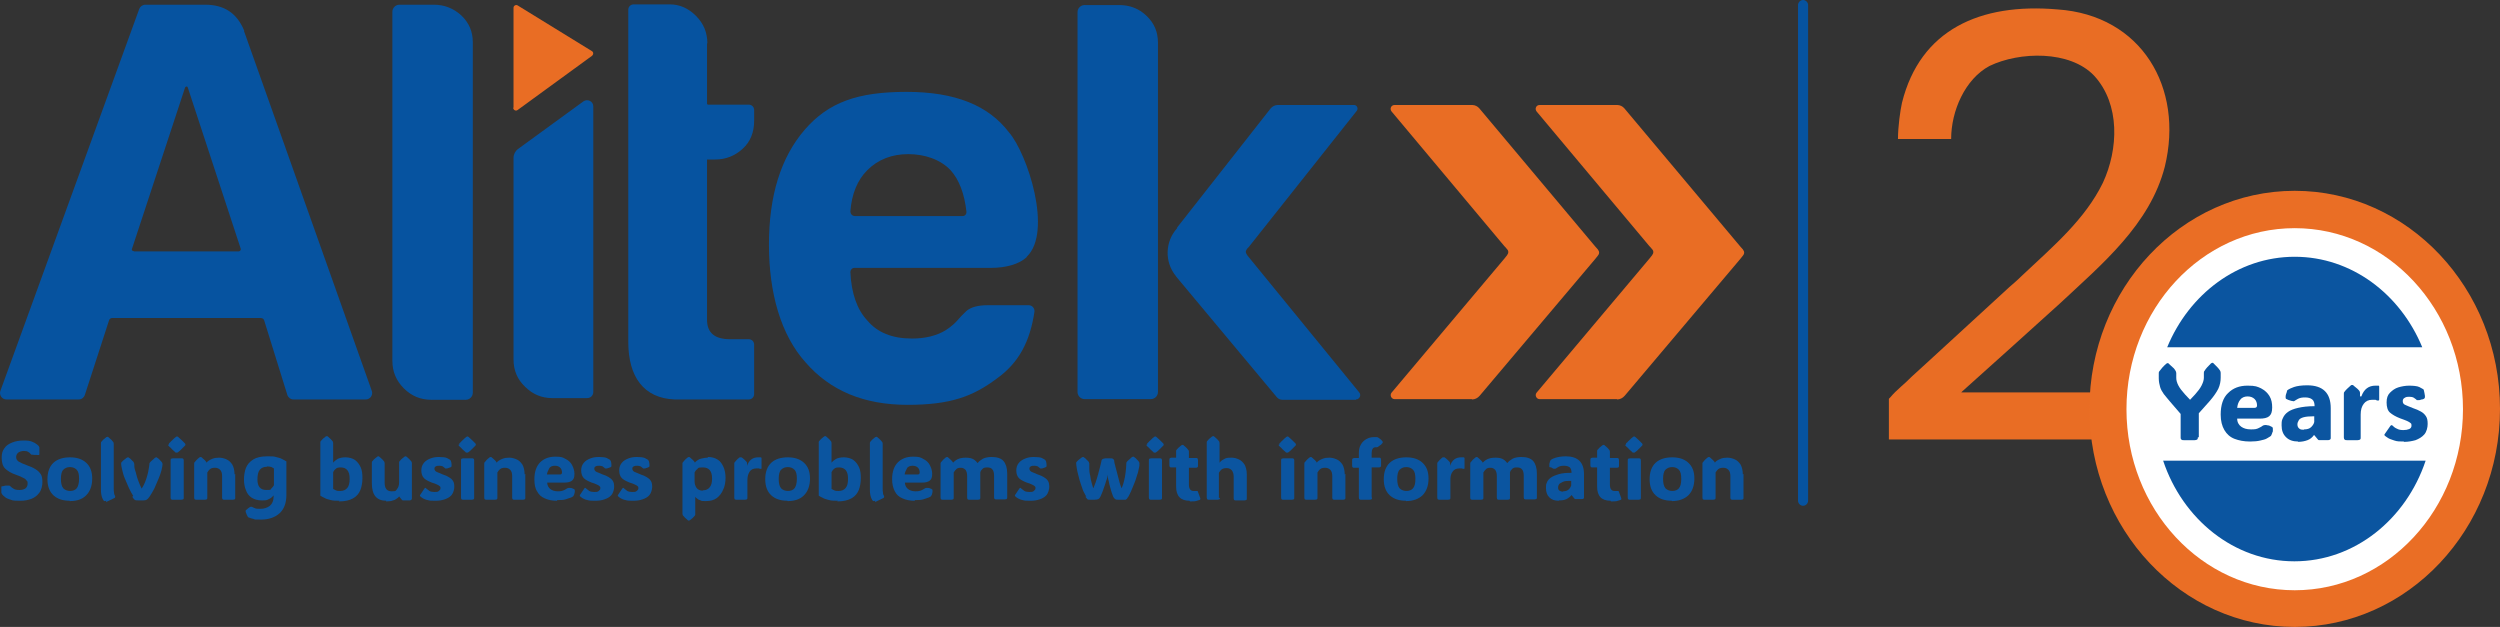 <?xml version="1.0" encoding="UTF-8"?>
<svg id="Layer_1" xmlns="http://www.w3.org/2000/svg" version="1.1" viewBox="0 0 742.9 186.3">
  <rect x="0" y="0" width="742.9" height="186.3" fill="#333333" stroke="none"/>
  <!-- Generator: Adobe Illustrator 29.2.1, SVG Export Plug-In . SVG Version: 2.1.0 Build 116)  -->
  <defs>
    <style>
      .st0 {
        fill: none;
      }

      .st1 {
        fill: #0653a0;
      }

      .st2 {
        fill: #0b55a0;
      }

      .st3 {
        fill: #ea6e25;
      }

      .st4 {
        fill: #fff;
      }

      .st5 {
        fill: #e96d24;
      }
    </style>
  </defs>
  <path class="st1" d="M535.8,150.3c-.8,0-1.5-.7-1.5-1.5V1.5c0-.8.7-1.5,1.5-1.5s1.5.7,1.5,1.5v147.3c0,.8-.7,1.5-1.5,1.5Z"/>
  <g>
    <path class="st5" d="M480.5,118.7c.9,0,1.7-.4,2.3-1.1l34.3-40.6.8-1c.4-.5.4-.8.4-1s-.1-.5-.4-.9c-.3-.3-.5-.6-.8-.9l-34.4-41c-.5-.6-1.3-1-2.1-1h-23.1c-1,0-1.5,1.1-.9,1.9l33.5,40c.2.2.5.5.8.9.3.3.4.6.4.9s-.1.6-.4,1l-.8,1-33.5,39.8c-.6.8,0,1.9.9,1.9h23Z"/>
    <path class="st5" d="M152.6,32V2.3c0-.6.7-1,1.2-.7l22.1,13.6c.5.3.5,1,0,1.4l-22.1,16.1c-.5.4-1.3,0-1.3-.7Z"/>
    <path class="st1" d="M152.6,106.8c0,3.2,1.1,5.9,3.4,8.1,2.3,2.3,5,3.4,8.1,3.4h10.4c1,0,1.8-.8,1.8-1.8V31.6c0-1.5-1.7-2.3-2.9-1.5l-19.5,14.2c-.8.6-1.3,1.6-1.3,2.6v59.9Z"/>
    <path class="st1" d="M72.5,9.2l38,107c.4,1.2-.5,2.5-1.8,2.5h-21.5c-.8,0-1.5-.5-1.8-1.3l-6.9-22.2c-.1-.4-.5-.7-1-.7h-44.2c-.4,0-.8.3-.9.7l-7.2,22.2c-.3.8-1,1.3-1.8,1.3H1.9c-1.3,0-2.2-1.3-1.8-2.5L41.4,2.6c.3-.7,1-1.2,1.8-1.2h17.8c5.7,0,9.5,2.6,11.6,7.8ZM39.8,74.7h31.1c.5,0,.8-.5.6-.9l-15.7-47.8c-.1-.4-.6-.4-.8,0l-15.8,48c-.1.3.1.6.5.6Z"/>
    <path class="st0" d="M270,45.8c-5,0-9.1,1.6-12.2,4.8-3.2,3.2-4.9,7.7-5.1,13.6h34.7c-.5-6.1-2-10.7-4.8-13.6-3-3.2-7.1-4.8-12.6-4.8Z"/>
    <path class="st1" d="M402.9,118.7c1.1,0,1.7-1.3,1-2.1l-32.5-39.8s-.5-.6-.8-1c-.4-.6-.4-1-.4-1,0,0,0-.3.4-.9.3-.3.6-.6.8-.9l31.8-40.1c.5-.7,0-1.7-.8-1.7h-22.7c-.8,0-1.6.4-2.1,1l-27.8,35.4v.2c-3.6,4-3.8,10-.4,14.2l.2.3,29.8,35.7c.4.5,1,.8,1.7.8h21.9Z"/>
    <path class="st1" d="M210.2,12.9c0-3.2-1.1-5.9-3.4-8.2-2.3-2.3-4.9-3.4-7.8-3.4h-10.7c-.9,0-1.6.7-1.6,1.6v98.7c0,10.4,4.6,16.7,13.7,17.1,0,0,16.7,0,22.1,0,.9,0,1.6-.7,1.6-1.6v-14.7c0-.9-.7-1.6-1.6-1.6h-5.6c-4.5,0-6.8-1.9-6.8-5.8v-47.6h2.4c3.2,0,5.9-1.1,8.2-3.2,2.3-2.1,3.4-4.9,3.4-8.3v-3.2c0-.9-.7-1.6-1.6-1.6h-12.1c-.2,0-.3-.2-.3-.3V12.9Z"/>
    <path class="st1" d="M332.5,1.5h-10.2c-1.1,0-2.1.9-2.1,2.1v112.9c0,1.1.9,2.1,2.1,2.1h19.7c1.1,0,2.1-.9,2.1-2.1V12.7c0-3.2-1.1-5.8-3.4-8-2.3-2.2-5-3.2-8.2-3.2Z"/>
    <path class="st1" d="M305.1,76.3c7.8-7.4.2-30.7-5.3-37-6.1-8-16-12-30.4-12s-23.2,3-30.4,11.4c-7,8.2-10.5,19.5-10.5,34s3.6,26.9,10.9,35c7.3,8.4,17.3,12.6,30.3,12.6s19.5-2.6,26.5-7.8c6.6-4.7,9.9-11.1,11.2-19.9.1-1-.7-1.9-1.7-1.9h-12.2c-2.7,0-4.9.5-6.3,1.7-1.3,1.2-1.9,1.9-2.6,2.7-.6.7-1.9,2-3.7,3.1-2.7,1.6-6,2.4-9.9,2.4-5.9,0-10.3-1.8-13.3-5.4-3-3.2-4.7-8-5-14.3,0-.7.5-1.3,1.2-1.3,6.6,0,36.6,0,40.6,0,4.4,0,8.4-1.1,10.6-3.2ZM254,64.2c-.7,0-1.3-.6-1.3-1.4.4-5.2,2.1-9.3,5-12.2,3.2-3.2,7.3-4.8,12.2-4.8s9.6,1.6,12.6,4.8c2.5,2.8,4.1,6.9,4.7,12.4,0,.6-.4,1.2-1.1,1.2h-32.2Z"/>
    <path class="st1" d="M140.5,12.6c0-3.2-1.1-5.8-3.4-8-2.3-2.1-5-3.2-8.2-3.2h-10.2c-1.1,0-2.1.9-2.1,2.1v103.7s0,0,0,0c0,3.2,1.1,5.9,3.4,8.2,2.3,2.3,5,3.4,8.2,3.4h10.2c1.1,0,2.1-.9,2.1-2.1V12.6Z"/>
    <path class="st5" d="M437.4,118.7c.9,0,1.7-.4,2.3-1.1l34.3-40.6.8-1c.4-.5.4-.8.4-1s-.1-.5-.4-.9c-.3-.3-.5-.6-.8-.9l-34.4-41c-.5-.6-1.3-1-2.1-1h-23.1c-1,0-1.5,1.1-.9,1.9l33.5,40c.2.2.5.5.8.9.3.3.4.6.4.9s-.1.6-.4,1l-.8,1-33.5,39.8c-.6.8,0,1.9.9,1.9h23Z"/>
  </g>
  <path class="st5" d="M582.8,116.6h65.6v14h-87.1v-12.1l.4-.4c1.9-2.3,4.3-4,6.3-6.1,1.9-1.8,3.9-3.5,5.8-5.3,7.7-7.1,15.5-14.2,23.2-21.3,1.5-1.3,3-2.6,4.4-4,8.7-8.2,18.2-16.2,23.5-27.1,4.6-9.9,5.2-23.3-2.6-31.8-7.2-7.6-22.2-7.2-31.1-2.9-7.3,3.9-11.4,13.4-11.4,21.7h-15.8c0-3.7.7-8.6,1.2-10.8,5.4-21.6,23.1-29.7,46.2-27.7,25,1.7,37.6,23.3,31.9,46.7-4.4,17.2-18.7,29-31.1,40.6-9.7,8.8-19.4,17.5-29.1,26.2l-.4.4Z"/>
  <g>
    <path class="st2" d="M5.7,148.8c-1,0-1.9,0-2.5-.3-.7-.2-1.2-.4-1.6-.7-.4-.3-.7-.6-.9-.8,0-.1-.1-.2-.2-.3,0,0,0-.2-.1-.3,0-.2,0-.4,0-.6s0-.6,0-.9c0-.1,0-.2,0-.3,0,0,.1-.1.3-.1.2,0,.5-.1.9-.2.4,0,.6,0,.8,0s.3,0,.4,0c.1,0,.2.2.4.3.2.2.4.4.8.6.4.3,1,.4,1.8.4s1.4-.2,1.8-.5c.4-.3.6-.8.6-1.4s0-.6-.3-.9c-.2-.3-.5-.6-1-.8-.5-.3-1.2-.6-2.1-.9-1.5-.5-2.6-1.2-3.3-1.9s-1-1.8-1-3.2.3-2.1.8-2.8c.5-.8,1.3-1.3,2.3-1.7,1-.4,2.1-.6,3.4-.6s1.8.1,2.4.3c.6.2,1.1.5,1.5.8.4.3.6.5.7.7,0,.1.1.2.1.2s0,.1,0,.2c0,.2,0,.5,0,.8,0,.3,0,.7,0,1,0,.1,0,.2-.1.3,0,0-.1,0-.3,0-.8,0-1.4,0-1.8-.1-.2,0-.3,0-.3-.1,0,0-.1-.1-.2-.2-.1-.2-.3-.3-.6-.5s-.7-.3-1.3-.3-1.4.2-1.8.6-.5.8-.5,1.3.3,1,.8,1.3c.5.3,1.4.7,2.5,1.1.9.3,1.8.7,2.4,1.1.7.4,1.2.9,1.6,1.5s.5,1.4.5,2.4-.3,2.3-.9,3.1c-.6.8-1.3,1.4-2.3,1.8-1,.4-2.1.6-3.3.6Z"/>
    <path class="st2" d="M20.7,148.8c-2,0-3.6-.5-4.8-1.6-1.2-1.1-1.8-2.7-1.8-4.8s.6-3.8,1.8-4.9c1.2-1.1,2.9-1.6,4.9-1.6s3.6.5,4.8,1.6,1.8,2.6,1.8,4.7-.6,3.8-1.8,5-2.8,1.7-4.9,1.7ZM20.8,145.9c.9,0,1.6-.3,2-.8s.7-1.5.7-2.8-.2-2.2-.7-2.7c-.5-.5-1.1-.8-2-.8s-1.5.3-2,.8-.7,1.5-.7,2.7.2,2.2.7,2.8c.5.5,1.2.8,2.1.8Z"/>
    <path class="st2" d="M31.6,148.8c-.2,0-.3.1-.4.1s-.1,0-.2,0c-.2-.1-.4-.4-.6-.9s-.4-1.3-.4-2.3v-14c0-.2,0-.3.1-.4.3-.4.8-.9,1.5-1.4.1,0,.2-.1.3-.1s.2,0,.3.1c.3.3.6.5.9.8.2.2.4.5.6.7,0,.1.1.3.1.4v13.3c0,.5,0,1,.1,1.4,0,.4.2.7.3.9.1.3,0,.5-.2.6l-2.5,1.2Z"/>
    <path class="st2" d="M39.6,147.4c-.4-.7-.9-1.5-1.3-2.4-.4-.9-.8-1.8-1.2-2.8-.4-.9-.6-1.8-.8-2.6-.2-.8-.3-1.4-.3-1.8s0-.3.1-.4c.4-.5.9-.9,1.6-1.4.1,0,.2-.1.3-.1s.2,0,.3.1c.4.3.7.5.9.8.3.2.5.5.6.7,0,.1.1.3.1.4h0c0,.5,0,1.2.3,2s.4,1.7.8,2.7c.3.9.7,1.8,1.1,2.6h0c.4-.6.7-1.2,1-1.9.3-.7.5-1.4.7-2.1.2-.7.3-1.3.4-1.9.1-.6.2-1.1.2-1.4h0c0-.1,0-.3.1-.4.2-.2.4-.5.7-.7.2-.2.6-.5.9-.8.1,0,.2-.1.3-.1s.2,0,.3.1c.4.3.7.5.9.8.2.2.5.5.6.7,0,.1.1.2.1.4,0,.4-.1,1-.3,1.8-.2.8-.5,1.7-.9,2.6s-.8,1.9-1.2,2.8c-.5.9-.9,1.7-1.4,2.4-.3.4-.5.7-.8.9-.2.2-.6.3-1.2.3h-1.3c-.6,0-1,0-1.2-.2-.2-.2-.5-.5-.7-.9ZM35.9,137.8h0c0,0,0,0,0,0ZM48.6,137.8h0s0,0,0,0h0Z"/>
    <path class="st2" d="M50.2,132.1c0-.1,0-.2,0-.3,0,0,.1-.2.3-.3.2-.3.5-.5.8-.8.3-.3.6-.6.9-.8.2-.2.3-.2.4-.2s.2,0,.4.2c.7.6,1.2,1.1,1.7,1.6.1.1.2.2.3.3,0,0,.1.2.1.3s0,.2-.1.3c0,0-.2.2-.3.3-.2.2-.5.5-.8.8-.3.3-.6.6-.9.8-.1,0-.2.2-.3.2,0,0-.1,0-.2,0s-.1,0-.2,0c0,0-.2,0-.3-.2-.3-.3-.6-.5-.9-.8-.3-.3-.5-.6-.8-.8-.1-.1-.2-.2-.3-.3,0,0,0-.2,0-.3ZM54.6,147.9c0,.2,0,.4-.2.5-.1,0-.3.1-.5.1h-2.5c-.2,0-.4,0-.5-.1-.1,0-.2-.3-.2-.5v-11.1c0-.2,0-.4.2-.5.1,0,.3-.1.5-.1h2.5c.2,0,.4,0,.5.1.1,0,.2.3.2.5v11.1Z"/>
    <path class="st2" d="M69.9,140.8v7.1c0,.2,0,.4-.2.5-.1,0-.3.1-.5.1h-2.5c-.2,0-.4,0-.5-.1-.1,0-.2-.3-.2-.5v-6.4c0-.9-.2-1.5-.6-1.9-.4-.4-.9-.6-1.5-.6s-1.1.1-1.5.4c-.3.3-.6.6-.8,1v7.5c0,.2,0,.4-.2.5-.1,0-.3.1-.5.1h-2.5c-.2,0-.4,0-.5-.1-.1,0-.2-.3-.2-.5v-10.1c0-.2,0-.3.1-.4.2-.2.4-.5.6-.7.2-.2.5-.5.9-.8.1,0,.2-.1.3-.1s.2,0,.3.1c.3.3.6.5.9.8.2.2.5.5.6.8h0c.1-.2.3-.4.6-.6.3-.2.7-.4,1.2-.6s1.1-.3,1.9-.3,1.5.2,2.2.5c.7.3,1.2.8,1.7,1.5.4.7.7,1.7.7,3Z"/>
    <path class="st2" d="M85.1,137.3v9.8c0,2.4-.7,4.2-2,5.4s-3.2,1.9-5.5,1.9-1.7,0-2.3-.2c-.6-.1-1-.3-1.3-.4-.2,0-.3-.2-.4-.3,0-.1-.2-.3-.3-.6-.1-.2-.2-.5-.3-.8,0-.1,0-.2,0-.3,0,0,0-.2.2-.3.1-.1.4-.3.6-.5.3-.2.5-.3.6-.4.2,0,.3,0,.4,0,.2.1.5.2.9.4s.9.2,1.7.2c1.1,0,2-.3,2.8-.9.7-.6,1.1-1.5,1.1-2.7v-.4h0c-.2.2-.4.5-.7.7-.3.2-.6.4-1.1.6-.4.2-1,.2-1.7.2-1.2,0-2.2-.3-3-.8-.8-.5-1.4-1.3-1.7-2.2-.4-.9-.6-2-.6-3.2s.2-2.5.6-3.5c.4-1,1.1-1.8,2.2-2.5,1-.6,2.4-.9,4.1-.9s1.9,0,2.6.2c.7.2,1.3.3,1.8.6.5.2.9.5,1.3.7ZM79.3,138.7c-.9,0-1.6.3-2.1.9-.5.6-.7,1.6-.7,2.9,0,2.1.9,3.1,2.6,3.1s1.2-.1,1.5-.4.6-.6.8-1v-5c-.2-.1-.4-.2-.7-.4-.3-.1-.7-.2-1.3-.2Z"/>
    <path class="st2" d="M100.9,148.8c-1,0-1.9,0-2.6-.2-.7-.2-1.3-.3-1.8-.6-.5-.2-.9-.5-1.3-.7v-15.8c0-.2,0-.3.1-.4.3-.4.8-.9,1.5-1.4.1,0,.2-.1.3-.1s.2,0,.3.1c.3.3.6.5.9.8.2.2.4.5.6.7,0,.1.1.3.1.4v5.9h0c.3-.4.8-.8,1.3-1.1s1.4-.5,2.4-.5,2.1.3,2.8.8c.7.5,1.3,1.3,1.7,2.2.4.9.5,2,.5,3.2s-.2,2.5-.6,3.5c-.4,1-1.1,1.9-2.2,2.5s-2.4.9-4.2.9ZM101.1,145.9c.9,0,1.6-.3,2.1-.9.5-.6.7-1.5.7-2.7s-.2-2-.7-2.6c-.4-.5-1.1-.8-1.9-.8s-1.2.1-1.5.4c-.4.3-.6.6-.8,1v5c.2.1.4.2.8.4s.7.2,1.3.2Z"/>
    <path class="st2" d="M114.8,148.8c-2.9,0-4.3-1.7-4.3-5.2v-6.1c0-.2,0-.3.1-.4.3-.4.8-.9,1.5-1.4.1,0,.2-.1.3-.1s.2,0,.3.1c.3.3.6.5.9.8.2.2.4.5.6.7,0,.1.1.3.1.4v5.8c0,1.8.7,2.6,2.1,2.6s1.2-.2,1.6-.7c.4-.5.6-1.1.6-2v-5.8c0-.2,0-.3.1-.4.3-.4.8-.9,1.5-1.4.1,0,.2-.1.3-.1s.2,0,.3.1c.3.3.6.5.9.8.2.2.4.5.6.7,0,.1.1.3.1.4v10.5c0,.2,0,.3-.2.4-.1.1-.2.2-.4.2h-1.8c-.1,0-.2,0-.3,0-.1,0-.2-.1-.3-.2l-.8-1h0c-.1.2-.3.4-.6.6-.3.2-.7.5-1.2.6-.5.2-1.2.3-2.1.3Z"/>
    <path class="st2" d="M129.2,148.8c-.9,0-1.6,0-2.1-.2-.6-.1-1-.3-1.4-.5-.3-.2-.6-.4-.8-.6-.1-.1-.2-.3,0-.5l1.2-1.8c.2-.3.4-.3.6,0,.2.2.6.4.9.7.4.2.9.3,1.5.3s1,0,1.3-.3.5-.4.5-.8,0-.4-.2-.6-.4-.3-.8-.5c-.4-.2-.9-.4-1.6-.6-1-.4-1.8-.8-2.3-1.3-.5-.5-.8-1.3-.8-2.3s.3-1.7.8-2.3c.5-.6,1.2-1,2-1.3.8-.3,1.6-.4,2.5-.4s1.9.1,2.3.3.7.4.9.5c.1.1.2.2.3.4.1.3.2.7.2,1.2,0,.3,0,.5-.2.6,0,0-.2.1-.5.2s-.4.1-.6.2c-.2,0-.4,0-.5,0s0,0-.1,0c0,0,0,0-.2-.2-.1-.1-.3-.2-.5-.4-.3-.1-.6-.2-1-.2s-.8,0-1.1.2c-.3.1-.4.4-.4.7s.2.7.6.9c.4.2,1,.4,1.9.8.7.2,1.3.5,1.8.8.5.3.9.6,1.2,1.1.3.4.4,1.1.4,1.8s-.3,1.8-.8,2.4c-.5.6-1.2,1-2.1,1.3s-1.7.4-2.6.4Z"/>
    <path class="st2" d="M136.5,132.1c0-.1,0-.2,0-.3,0,0,.1-.2.3-.3.2-.3.5-.5.8-.8.3-.3.6-.6.9-.8.2-.2.3-.2.4-.2s.2,0,.4.2c.7.6,1.2,1.1,1.7,1.6.1.1.2.2.3.3,0,0,.1.2.1.3s0,.2-.1.3c0,0-.2.2-.3.3-.2.2-.5.5-.8.8-.3.3-.6.6-.9.8-.1,0-.2.2-.3.2,0,0-.1,0-.2,0s-.1,0-.2,0c0,0-.2,0-.3-.2-.3-.3-.6-.5-.9-.8-.3-.3-.5-.6-.8-.8-.1-.1-.2-.2-.3-.3,0,0,0-.2,0-.3ZM140.9,147.9c0,.2,0,.4-.2.5-.1,0-.3.1-.5.1h-2.5c-.2,0-.4,0-.5-.1-.1,0-.2-.3-.2-.5v-11.1c0-.2,0-.4.2-.5.1,0,.3-.1.5-.1h2.5c.2,0,.4,0,.5.1.1,0,.2.3.2.5v11.1Z"/>
    <path class="st2" d="M156.1,140.8v7.1c0,.2,0,.4-.2.5-.1,0-.3.1-.5.1h-2.5c-.2,0-.4,0-.5-.1-.1,0-.2-.3-.2-.5v-6.4c0-.9-.2-1.5-.6-1.9-.4-.4-.9-.6-1.5-.6s-1.1.1-1.5.4c-.3.3-.6.6-.8,1v7.5c0,.2,0,.4-.2.5-.1,0-.3.1-.5.1h-2.5c-.2,0-.4,0-.5-.1-.1,0-.2-.3-.2-.5v-10.1c0-.2,0-.3.1-.4.2-.2.4-.5.6-.7.2-.2.5-.5.9-.8.1,0,.2-.1.3-.1s.2,0,.3.1c.3.3.6.5.9.8.2.2.5.5.6.8h0c.1-.2.3-.4.6-.6.3-.2.7-.4,1.2-.6s1.1-.3,1.9-.3,1.5.2,2.2.5c.7.3,1.2.8,1.7,1.5.4.7.7,1.7.7,3Z"/>
    <path class="st2" d="M165.5,148.8c-1.4,0-2.5-.2-3.6-.7-1-.4-1.8-1.1-2.3-2.1-.6-.9-.8-2.1-.8-3.6,0-2.2.6-3.9,1.7-5,1.1-1.1,2.6-1.7,4.5-1.7s2.2.2,3.1.7c.8.4,1.5,1,1.9,1.8.4.8.7,1.6.7,2.6s-.2,1.6-.7,2c-.5.4-1.2.6-2.2.6h-5.2c0,.8.4,1.5.9,1.9s1.3.7,2.2.7,1.3-.1,1.8-.3c.4-.2.8-.4.9-.5.2-.1.3-.2.5-.2.2,0,.4,0,.7,0,.3,0,.6.2.9.3.2.1.3.2.3.4s0,.3,0,.4c0,.1,0,.3-.1.5,0,.2-.1.4-.2.6,0,0-.1.2-.2.3-.2.1-.4.3-.8.4s-.8.3-1.5.5-1.4.2-2.4.2ZM162.5,141h3.9c.4,0,.6-.2.6-.6,0-.6-.2-1.1-.5-1.4-.4-.4-.9-.6-1.6-.6s-1.4.2-1.7.8-.6,1.1-.7,1.9Z"/>
    <path class="st2" d="M176.7,148.8c-.9,0-1.6,0-2.1-.2-.6-.1-1-.3-1.4-.5-.3-.2-.6-.4-.8-.6-.1-.1-.2-.3,0-.5l1.2-1.8c.2-.3.4-.3.6,0,.2.2.6.4.9.7.4.2.9.3,1.5.3s1,0,1.3-.3.5-.4.5-.8,0-.4-.2-.6-.4-.3-.8-.5c-.4-.2-.9-.4-1.6-.6-1-.4-1.8-.8-2.3-1.3-.5-.5-.8-1.3-.8-2.3s.3-1.7.8-2.3c.5-.6,1.2-1,2-1.3.8-.3,1.6-.4,2.5-.4s1.9.1,2.3.3.7.4.9.5c.1.1.2.2.3.4.1.3.2.7.2,1.2,0,.3,0,.5-.2.6,0,0-.2.1-.5.2s-.4.1-.6.2c-.2,0-.4,0-.5,0s0,0-.1,0c0,0,0,0-.2-.2-.1-.1-.3-.2-.5-.4-.3-.1-.6-.2-1-.2s-.8,0-1.1.2c-.3.1-.4.4-.4.7s.2.7.6.9c.4.2,1,.4,1.9.8.7.2,1.3.5,1.8.8.5.3.9.6,1.2,1.1.3.4.4,1.1.4,1.8s-.3,1.8-.8,2.4c-.5.6-1.2,1-2.1,1.3s-1.7.4-2.6.4Z"/>
    <path class="st2" d="M188,148.8c-.9,0-1.6,0-2.1-.2-.6-.1-1-.3-1.4-.5-.3-.2-.6-.4-.8-.6-.1-.1-.2-.3,0-.5l1.2-1.8c.2-.3.4-.3.6,0,.2.2.6.4.9.7.4.2.9.3,1.5.3s1,0,1.3-.3.5-.4.5-.8,0-.4-.2-.6-.4-.3-.8-.5c-.4-.2-.9-.4-1.6-.6-1-.4-1.8-.8-2.3-1.3-.5-.5-.8-1.3-.8-2.3s.3-1.7.8-2.3c.5-.6,1.2-1,2-1.3.8-.3,1.6-.4,2.5-.4s1.9.1,2.3.3.7.4.9.5c.1.1.2.2.3.4.1.3.2.7.2,1.2,0,.3,0,.5-.2.6,0,0-.2.1-.5.2s-.4.1-.6.2c-.2,0-.4,0-.5,0s0,0-.1,0c0,0,0,0-.2-.2-.1-.1-.3-.2-.5-.4-.3-.1-.6-.2-1-.2s-.8,0-1.1.2c-.3.1-.4.4-.4.7s.2.7.6.9c.4.2,1,.4,1.9.8.7.2,1.3.5,1.8.8.5.3.9.6,1.2,1.1.3.4.4,1.1.4,1.8s-.3,1.8-.8,2.4c-.5.6-1.2,1-2.1,1.3s-1.7.4-2.6.4Z"/>
    <path class="st2" d="M210.4,135.8c1.2,0,2.1.3,2.9.8.8.5,1.3,1.3,1.7,2.2s.6,2,.6,3.2-.2,2.5-.7,3.5c-.4,1-1.1,1.9-1.9,2.5s-1.9.9-3.2.9-1.2,0-1.6-.2c-.4-.1-.8-.3-1-.5-.3-.2-.5-.4-.6-.6h0v5.2c0,.2,0,.3-.1.4-.3.4-.8.9-1.5,1.4-.1,0-.2.1-.3.1s-.2,0-.3-.1c-.3-.3-.6-.5-.9-.8-.2-.2-.4-.5-.6-.7,0-.1-.1-.3-.1-.4v-14.9c0-.2,0-.3.1-.4.2-.2.4-.5.6-.7.2-.2.5-.5.9-.8.1,0,.2-.1.3-.1s.2,0,.3.1c.3.3.6.5.9.8.2.2.5.5.6.8h0c.1-.2.3-.4.6-.6s.7-.5,1.2-.6,1.2-.3,2-.3ZM208.9,145.7c.9,0,1.5-.3,2-.9s.7-1.5.7-2.6c0-2.2-.9-3.3-2.7-3.3s-1.3.2-1.7.5-.6.6-.8,1v2.6c0,.8.2,1.4.6,2,.4.5,1,.8,1.8.8Z"/>
    <path class="st2" d="M222,138.4h0c.6-1.7,1.7-2.5,3.3-2.5s.4,0,.5,0c.1,0,.2,0,.3,0,.1,0,.2.1.2.3v2.9c0,.2-.1.3-.4.2,0,0-.2,0-.4-.1-.2,0-.4,0-.8,0-.8,0-1.5.3-1.9.9s-.7,1.4-.7,2.5v5.3c0,.2,0,.4-.2.5-.1,0-.3.1-.5.1h-2.5c-.2,0-.4,0-.5-.1-.1,0-.2-.3-.2-.5v-10.1c0-.2,0-.3.1-.4.2-.2.4-.5.6-.7.2-.2.5-.5.9-.8,0,0,.1,0,.2,0,0,0,.1,0,.2,0,.1,0,.2,0,.3.1.7.5,1.1,1,1.4,1.3,0,0,.1.2.1.3v.9Z"/>
    <path class="st2" d="M234,148.8c-2,0-3.6-.5-4.8-1.6-1.2-1.1-1.8-2.7-1.8-4.8s.6-3.8,1.8-4.9c1.2-1.1,2.9-1.6,4.9-1.6s3.6.5,4.8,1.6,1.8,2.6,1.8,4.7-.6,3.8-1.8,5-2.8,1.7-4.9,1.7ZM234.1,145.9c.9,0,1.6-.3,2-.8s.7-1.5.7-2.8-.2-2.2-.7-2.7c-.5-.5-1.1-.8-2-.8s-1.5.3-2,.8-.7,1.5-.7,2.7.2,2.2.7,2.8c.5.5,1.2.8,2.1.8Z"/>
    <path class="st2" d="M249,148.8c-1,0-1.9,0-2.6-.2-.7-.2-1.3-.3-1.8-.6-.5-.2-.9-.5-1.3-.7v-15.8c0-.2,0-.3.1-.4.3-.4.8-.9,1.5-1.4.1,0,.2-.1.3-.1s.2,0,.3.1c.3.3.6.5.9.8.2.2.4.5.6.7,0,.1.1.3.1.4v5.9h0c.3-.4.8-.8,1.3-1.1s1.4-.5,2.4-.5,2.1.3,2.8.8c.7.5,1.3,1.3,1.7,2.2.4.9.5,2,.5,3.2s-.2,2.5-.6,3.5c-.4,1-1.1,1.9-2.2,2.5s-2.4.9-4.2.9ZM249.2,145.9c.9,0,1.6-.3,2.1-.9.5-.6.7-1.5.7-2.7s-.2-2-.7-2.6c-.4-.5-1.1-.8-1.9-.8s-1.2.1-1.5.4c-.4.3-.6.6-.8,1v5c.2.1.4.2.8.4s.7.2,1.3.2Z"/>
    <path class="st2" d="M260.1,148.8c-.2,0-.3.1-.4.1s-.1,0-.2,0c-.2-.1-.4-.4-.6-.9s-.4-1.3-.4-2.3v-14c0-.2,0-.3.1-.4.3-.4.8-.9,1.5-1.4.1,0,.2-.1.3-.1s.2,0,.3.1c.3.3.6.5.9.8.2.2.4.5.6.7,0,.1.1.3.1.4v13.3c0,.5,0,1,.1,1.4,0,.4.2.7.3.9.1.3,0,.5-.2.6l-2.5,1.2Z"/>
    <path class="st2" d="M271.8,148.8c-1.4,0-2.5-.2-3.6-.7-1-.4-1.8-1.1-2.3-2.1s-.8-2.1-.8-3.6c0-2.2.6-3.9,1.7-5,1.1-1.1,2.6-1.7,4.5-1.7s2.2.2,3.1.7c.8.4,1.5,1,1.9,1.8.4.8.7,1.6.7,2.6s-.2,1.6-.7,2c-.5.4-1.2.6-2.2.6h-5.2c0,.8.4,1.5.9,1.9s1.3.7,2.2.7,1.3-.1,1.8-.3c.4-.2.8-.4.9-.5.2-.1.3-.2.5-.2.2,0,.4,0,.7,0,.3,0,.6.2.9.3.2.1.3.2.3.4s0,.3,0,.4c0,.1,0,.3-.1.5,0,.2-.1.4-.2.6,0,0-.1.2-.2.3-.2.1-.4.3-.8.4s-.8.3-1.5.5-1.4.2-2.4.2ZM268.8,141h3.9c.4,0,.6-.2.6-.6,0-.6-.2-1.1-.5-1.4-.4-.4-.9-.6-1.6-.6s-1.4.2-1.7.8-.6,1.1-.7,1.9Z"/>
    <path class="st2" d="M290.7,137.4c.3-.4.8-.7,1.4-1.1.6-.3,1.5-.5,2.6-.5,1.6,0,2.8.4,3.5,1.2.7.8,1.1,2.1,1.1,3.7v7.1c0,.2,0,.4-.2.5-.1,0-.3.1-.5.1h-2.5c-.2,0-.4,0-.5-.1-.1,0-.2-.3-.2-.5v-6.4c0-.9-.2-1.6-.5-1.9-.3-.4-.8-.6-1.5-.6s-1.1.1-1.4.4-.6.6-.7,1.1v7.5c0,.2,0,.4-.2.5-.1,0-.3.1-.5.1h-2.5c-.2,0-.4,0-.5-.1-.1,0-.2-.3-.2-.5v-6.4c0-.9-.2-1.5-.5-1.9-.4-.4-.8-.6-1.4-.6s-1,.1-1.3.4c-.3.3-.6.6-.8,1v7.5c0,.2,0,.4-.2.5-.1,0-.3.1-.5.1h-2.5c-.2,0-.4,0-.5-.1-.1,0-.2-.3-.2-.5v-10.1c0-.2,0-.3.1-.4.2-.2.4-.5.6-.7.2-.2.5-.5.9-.8.1,0,.2-.1.3-.1s.2,0,.3.1c.3.3.6.5.9.8.2.2.5.5.6.8h0c.3-.3.7-.7,1.3-1,.6-.3,1.4-.5,2.5-.5s1.8.2,2.3.5c.5.3.9.7,1.2,1.1Z"/>
    <path class="st2" d="M306,148.8c-.9,0-1.6,0-2.1-.2-.6-.1-1-.3-1.4-.5-.3-.2-.6-.4-.8-.6-.1-.1-.2-.3,0-.5l1.2-1.8c.2-.3.4-.3.6,0,.2.2.6.4.9.7.4.2.9.3,1.5.3s1,0,1.3-.3.5-.4.5-.8,0-.4-.2-.6-.4-.3-.8-.5c-.4-.2-.9-.4-1.6-.6-1-.4-1.8-.8-2.3-1.3-.5-.5-.8-1.3-.8-2.3s.3-1.7.8-2.3c.5-.6,1.2-1,2-1.3.8-.3,1.6-.4,2.5-.4s1.9.1,2.3.3.7.4.9.5c.1.1.2.2.3.4.1.3.2.7.2,1.2,0,.3,0,.5-.2.6,0,0-.2.1-.5.2s-.4.1-.6.2c-.2,0-.4,0-.5,0s0,0-.1,0c0,0,0,0-.2-.2-.1-.1-.3-.2-.5-.4-.3-.1-.6-.2-1-.2s-.8,0-1.1.2c-.3.1-.4.4-.4.7s.2.7.6.9c.4.2,1,.4,1.9.8.7.2,1.3.5,1.8.8.5.3.9.6,1.2,1.1.3.4.4,1.1.4,1.8s-.3,1.8-.8,2.4c-.5.6-1.2,1-2.1,1.3s-1.7.4-2.6.4Z"/>
    <path class="st2" d="M322.8,147.6c-.2-.4-.5-.9-.8-1.5-.3-.6-.5-1.4-.8-2.2-.3-.8-.5-1.6-.7-2.4-.2-.8-.4-1.5-.5-2.2-.1-.7-.2-1.2-.2-1.6s0-.3.1-.4c.4-.5.9-.9,1.6-1.4.1,0,.2-.1.3-.1s.2,0,.3.1c.4.3.7.5.9.8.3.2.5.5.6.7,0,.1.1.3.1.4h0c0,.4,0,1,0,1.7,0,.7.1,1.3.3,2,.1.7.2,1.4.4,2,.2.6.3,1.2.5,1.6h0c.2-.5.4-1,.7-1.8.2-.7.5-1.5.7-2.3s.4-1.6.6-2.3.3-1.3.4-1.7c0-.3.2-.5.4-.6.2-.1.5-.2.8-.2h1.4c.4,0,.7,0,.9.2s.3.3.3.6c0,.4.2,1,.4,1.8s.4,1.5.6,2.3c.2.8.4,1.6.6,2.3.2.7.4,1.3.6,1.7h0c.2-.5.5-1.2.7-2.1.2-.8.4-1.7.5-2.7s.2-1.8.2-2.6h0c0-.1,0-.3.1-.4.2-.2.4-.5.7-.7.2-.2.6-.5.9-.8.1,0,.2-.1.3-.1s.2,0,.3.1c.4.3.7.5.9.8.2.2.5.5.6.7,0,.1.1.2.1.4,0,.4,0,.9-.2,1.6-.1.7-.3,1.4-.6,2.2-.2.8-.5,1.6-.8,2.3-.3.8-.6,1.5-.9,2.2-.3.7-.6,1.2-.8,1.6-.2.2-.3.4-.4.6-.1.1-.3.2-.4.3-.2,0-.4,0-.8,0h-1.4c-.4,0-.7,0-.9-.2-.2-.1-.4-.3-.6-.7-.1-.2-.2-.6-.4-1.1-.2-.5-.3-1.1-.5-1.7-.2-.6-.3-1.2-.4-1.7-.1-.5-.2-.9-.3-1.2,0-.2,0-.5-.1-.9s0-.6,0-.8h0c0,.2,0,.5,0,.8,0,.3,0,.6-.1.9,0,.2-.1.6-.3,1-.1.5-.3,1-.5,1.6-.2.6-.4,1.1-.6,1.7-.2.5-.4,1-.6,1.4-.2.4-.4.6-.6.7-.2.1-.6.2-1.1.2h-1.4c-.4,0-.7,0-.8-.2-.1-.1-.3-.4-.6-.7ZM319.9,137.8h0c0,0,0,0,0,0ZM339,137.8h0s0,0,0,0h0Z"/>
    <path class="st2" d="M340.9,132.1c0-.1,0-.2,0-.3,0,0,.1-.2.3-.3.2-.3.5-.5.8-.8.3-.3.6-.6.9-.8.2-.2.3-.2.4-.2s.2,0,.4.2c.7.6,1.2,1.1,1.7,1.6.1.1.2.2.3.3,0,0,.1.2.1.3s0,.2-.1.3c0,0-.2.2-.3.3-.2.2-.5.5-.8.8-.3.3-.6.6-.9.8-.1,0-.2.2-.3.2,0,0-.1,0-.2,0s-.1,0-.2,0c0,0-.2,0-.3-.2-.3-.3-.6-.5-.9-.8-.3-.3-.5-.6-.8-.8-.1-.1-.2-.2-.3-.3,0,0,0-.2,0-.3ZM345.3,147.9c0,.2,0,.4-.2.5-.1,0-.3.1-.5.1h-2.5c-.2,0-.4,0-.5-.1-.1,0-.2-.3-.2-.5v-11.1c0-.2,0-.4.2-.5.1,0,.3-.1.5-.1h2.5c.2,0,.4,0,.5.1.1,0,.2.3.2.5v11.1Z"/>
    <path class="st2" d="M353.5,148.8c-2.7,0-4-1.4-4-4.2v-5.7h-1.4c-.2,0-.4,0-.5-.2s-.1-.3-.1-.5v-1.5c0-.2,0-.4.1-.5,0,0,.3-.2.5-.2h1.4v-1.9c0-.2,0-.3.1-.4.3-.4.8-.9,1.5-1.4.1,0,.2-.1.3-.1s.2,0,.3.1c.3.3.6.5.9.8.2.2.4.5.6.7,0,.1.1.3.1.4v1.9h2.1c.2,0,.4,0,.5.2,0,.1.1.3.1.5v1.5c0,.2,0,.4-.1.5s-.3.2-.5.2h-2.1v5c0,1.3.5,1.9,1.4,1.9s.3,0,.4,0c.1,0,.2,0,.3,0,.2,0,.3,0,.4,0s.1.1.2.3l.7,1.9c0,.2,0,.3-.1.4-.1,0-.4.2-.9.3-.5.2-1.2.2-2.1.2Z"/>
    <path class="st2" d="M362.5,147.9c0,.2,0,.4-.2.5-.1,0-.3.1-.5.1h-2.5c-.2,0-.4,0-.5-.1-.1,0-.2-.3-.2-.5v-16.4c0-.2,0-.3.1-.4.3-.4.8-.9,1.5-1.4.1,0,.2-.1.3-.1s.2,0,.3.1c.3.3.6.5.9.8.2.2.4.5.6.7,0,.1.1.3.1.4v5.9h0c.2-.2.4-.5.7-.7.3-.2.7-.4,1.1-.6.5-.2,1.1-.2,1.8-.2s1.5.2,2.1.5c.7.3,1.2.8,1.7,1.5.4.7.7,1.7.7,3v7.1c0,.2,0,.4-.2.5-.1,0-.3.1-.5.1h-2.5c-.2,0-.4,0-.5-.1-.1,0-.2-.3-.2-.5v-6.4c0-.9-.2-1.5-.6-2-.4-.4-.9-.6-1.5-.6s-1.1.1-1.5.4c-.3.3-.6.6-.8,1v7.5Z"/>
    <path class="st2" d="M380.2,132.1c0-.1,0-.2,0-.3,0,0,.1-.2.3-.3.2-.3.5-.5.8-.8.3-.3.6-.6.9-.8.2-.2.3-.2.4-.2s.2,0,.4.2c.7.6,1.2,1.1,1.7,1.6.1.1.2.2.3.3,0,0,.1.2.1.3s0,.2-.1.3c0,0-.2.2-.3.3-.2.2-.5.5-.8.8-.3.3-.6.6-.9.8-.1,0-.2.2-.3.2,0,0-.1,0-.2,0s-.1,0-.2,0c0,0-.2,0-.3-.2-.3-.3-.6-.5-.9-.8-.3-.3-.5-.6-.8-.8-.1-.1-.2-.2-.3-.3,0,0,0-.2,0-.3ZM384.6,147.9c0,.2,0,.4-.2.5-.1,0-.3.1-.5.1h-2.5c-.2,0-.4,0-.5-.1-.1,0-.2-.3-.2-.5v-11.1c0-.2,0-.4.2-.5.1,0,.3-.1.5-.1h2.5c.2,0,.4,0,.5.1.1,0,.2.3.2.5v11.1Z"/>
    <path class="st2" d="M399.8,140.8v7.1c0,.2,0,.4-.2.5-.1,0-.3.1-.5.1h-2.5c-.2,0-.4,0-.5-.1-.1,0-.2-.3-.2-.5v-6.4c0-.9-.2-1.5-.6-1.9-.4-.4-.9-.6-1.5-.6s-1.1.1-1.5.4c-.3.3-.6.6-.8,1v7.5c0,.2,0,.4-.2.5-.1,0-.3.1-.5.1h-2.5c-.2,0-.4,0-.5-.1-.1,0-.2-.3-.2-.5v-10.1c0-.2,0-.3.1-.4.2-.2.4-.5.6-.7.2-.2.5-.5.9-.8.1,0,.2-.1.3-.1s.2,0,.3.1c.3.3.6.5.9.8s.5.5.6.8h0c.1-.2.3-.4.6-.6.3-.2.7-.4,1.2-.6s1.1-.3,1.9-.3,1.5.2,2.2.5c.7.3,1.2.8,1.7,1.5.4.7.7,1.7.7,3Z"/>
    <path class="st2" d="M407.7,147.9c0,.2,0,.4-.2.5-.1,0-.3.1-.5.1h-2.5c-.2,0-.4,0-.5-.1-.1,0-.2-.3-.2-.5v-8.9h-1.4c-.2,0-.4,0-.5-.2s-.1-.3-.1-.5v-1.5c0-.2,0-.4.1-.5,0,0,.3-.2.5-.2h1.4v-1.5c0-1,.2-1.8.6-2.5.4-.7.9-1.2,1.6-1.6.7-.4,1.4-.6,2.2-.6s.7,0,.9,0c.2,0,.3,0,.4.1.3.2.8.5,1.3,1.1,0,0,.1.2.1.3s0,.2-.2.4c-.2.3-.5.5-.7.6s-.4.3-.5.4c-.1,0-.2.1-.3.1s-.2,0-.4,0c-.8,0-1.2.6-1.2,1.8v1.3h2.2c.2,0,.4,0,.5.2,0,.1.1.3.1.5v1.5c0,.2,0,.4-.1.5s-.3.2-.5.2h-2.2v8.9Z"/>
    <path class="st2" d="M417.8,148.8c-2,0-3.6-.5-4.8-1.6-1.2-1.1-1.8-2.7-1.8-4.8s.6-3.8,1.8-4.9c1.2-1.1,2.9-1.6,4.9-1.6s3.6.5,4.8,1.6c1.2,1.1,1.8,2.6,1.8,4.7s-.6,3.8-1.8,5c-1.2,1.1-2.8,1.7-4.9,1.7ZM417.9,145.9c.9,0,1.6-.3,2-.8.5-.6.7-1.5.7-2.8s-.2-2.2-.7-2.7c-.5-.5-1.1-.8-2-.8s-1.5.3-2,.8-.7,1.5-.7,2.7.2,2.2.7,2.8c.5.5,1.2.8,2.1.8Z"/>
    <path class="st2" d="M430.9,138.4h0c.6-1.7,1.7-2.5,3.3-2.5s.4,0,.5,0,.2,0,.3,0c.1,0,.2.1.2.3v2.9c0,.2-.1.3-.4.2,0,0-.2,0-.4-.1-.2,0-.4,0-.8,0-.8,0-1.5.3-1.9.9-.5.6-.7,1.4-.7,2.5v5.3c0,.2,0,.4-.2.5-.1,0-.3.1-.5.1h-2.5c-.2,0-.4,0-.5-.1-.1,0-.2-.3-.2-.5v-10.1c0-.2,0-.3.1-.4.2-.2.4-.5.6-.7.2-.2.5-.5.9-.8,0,0,.1,0,.2,0s.1,0,.2,0c.1,0,.2,0,.3.1.7.5,1.1,1,1.4,1.3,0,0,.1.2.1.3v.9Z"/>
    <path class="st2" d="M448.1,137.4c.3-.4.8-.7,1.4-1.1.6-.3,1.5-.5,2.6-.5,1.6,0,2.8.4,3.5,1.2.7.8,1.1,2.1,1.1,3.7v7.1c0,.2,0,.4-.2.5-.1,0-.3.1-.5.1h-2.5c-.2,0-.4,0-.5-.1-.1,0-.2-.3-.2-.5v-6.4c0-.9-.2-1.6-.5-1.9-.3-.4-.8-.6-1.5-.6s-1.1.1-1.4.4-.6.6-.7,1.1v7.5c0,.2,0,.4-.2.5-.1,0-.3.1-.5.1h-2.5c-.2,0-.4,0-.5-.1-.1,0-.2-.3-.2-.5v-6.4c0-.9-.2-1.5-.5-1.9-.4-.4-.8-.6-1.4-.6s-1,.1-1.3.4c-.3.3-.6.6-.8,1v7.5c0,.2,0,.4-.2.5-.1,0-.3.1-.5.1h-2.5c-.2,0-.4,0-.5-.1-.1,0-.2-.3-.2-.5v-10.1c0-.2,0-.3.1-.4.2-.2.4-.5.6-.7.2-.2.5-.5.9-.8.1,0,.2-.1.3-.1s.2,0,.3.1c.3.3.6.5.9.8s.5.5.6.8h0c.3-.3.7-.7,1.3-1,.6-.3,1.4-.5,2.5-.5s1.8.2,2.3.5c.5.3.9.7,1.2,1.1Z"/>
    <path class="st2" d="M463.2,148.8c-1.2,0-2.1-.3-2.8-1-.7-.7-1-1.6-1-2.8s.1-1.2.3-1.7.6-1,1.2-1.4c.6-.4,1.3-.7,2.3-1s2.3-.4,3.8-.4c0-.7-.2-1.3-.5-1.6-.4-.3-.9-.5-1.7-.5s-1.2.1-1.6.3c-.4.2-.7.4-.8.5-.1,0-.2.1-.4.1-.2,0-.5,0-.7-.2s-.5-.2-.8-.3c0,0,0,0-.1,0,0,0,0,0,0-.2,0,0,0,0,0-.2s0-.2,0-.3c0-.2,0-.4.1-.6,0-.2.1-.4.2-.6,0-.1.2-.3.4-.4.1-.1.6-.3,1.2-.5.7-.2,1.7-.4,3-.4,3.6,0,5.4,1.8,5.4,5.3v6.8c0,.2,0,.3-.1.4,0,.1-.2.2-.4.2h-1.8c-.1,0-.2,0-.3,0-.1,0-.2-.1-.3-.2l-.8-1h0c-.4.5-.9.9-1.5,1.2s-1.3.4-2.2.4ZM464.5,146c.7,0,1.3-.2,1.7-.6s.6-.8.7-1.2v-1.3c-1.1,0-2,0-2.5.3s-.9.4-1.1.7c-.2.3-.3.6-.3.9,0,.5.1.8.4,1,.3.2.6.3,1.1.3Z"/>
    <path class="st2" d="M478.6,148.8c-2.7,0-4-1.4-4-4.2v-5.7h-1.4c-.2,0-.4,0-.5-.2s-.1-.3-.1-.5v-1.5c0-.2,0-.4.1-.5,0,0,.3-.2.5-.2h1.4v-1.9c0-.2,0-.3.1-.4.3-.4.8-.9,1.5-1.4.1,0,.2-.1.3-.1s.2,0,.3.1c.3.3.6.5.9.8.2.2.4.5.6.7,0,.1.1.3.1.4v1.9h2.1c.2,0,.4,0,.5.2,0,.1.1.3.1.5v1.5c0,.2,0,.4-.1.5,0,.1-.3.2-.5.2h-2.1v5c0,1.3.5,1.9,1.4,1.9s.3,0,.4,0c.1,0,.2,0,.3,0,.2,0,.3,0,.4,0s.1.1.2.3l.7,1.9c0,.2,0,.3-.1.4-.1,0-.4.2-.9.3-.5.2-1.2.2-2.1.2Z"/>
    <path class="st2" d="M483.2,132.1c0-.1,0-.2,0-.3s.1-.2.3-.3c.2-.3.5-.5.8-.8.3-.3.6-.6.9-.8.2-.2.3-.2.4-.2s.2,0,.4.2c.7.6,1.2,1.1,1.7,1.6.1.1.2.2.3.3,0,0,.1.2.1.3s0,.2-.1.3-.2.2-.3.3c-.2.2-.5.5-.8.8-.3.3-.6.6-.9.8-.1,0-.2.2-.3.2,0,0-.1,0-.2,0s-.1,0-.2,0c0,0-.2,0-.3-.2-.3-.3-.6-.5-.9-.8-.3-.3-.5-.6-.8-.8-.1-.1-.2-.2-.3-.3s0-.2,0-.3ZM487.6,147.9c0,.2,0,.4-.2.5-.1,0-.3.1-.5.1h-2.5c-.2,0-.4,0-.5-.1-.1,0-.2-.3-.2-.5v-11.1c0-.2,0-.4.2-.5.1,0,.3-.1.5-.1h2.5c.2,0,.4,0,.5.1.1,0,.2.3.2.5v11.1Z"/>
    <path class="st2" d="M496.8,148.8c-2,0-3.6-.5-4.8-1.6-1.2-1.1-1.8-2.7-1.8-4.8s.6-3.8,1.8-4.9c1.2-1.1,2.9-1.6,4.9-1.6s3.6.5,4.8,1.6c1.2,1.1,1.8,2.6,1.8,4.7s-.6,3.8-1.8,5c-1.2,1.1-2.8,1.7-4.9,1.7ZM496.9,145.9c.9,0,1.6-.3,2-.8.5-.6.7-1.5.7-2.8s-.2-2.2-.7-2.7c-.5-.5-1.1-.8-2-.8s-1.5.3-2,.8-.7,1.5-.7,2.7.2,2.2.7,2.8c.5.5,1.2.8,2.1.8Z"/>
    <path class="st2" d="M518.1,140.8v7.1c0,.2,0,.4-.2.5-.1,0-.3.1-.5.1h-2.5c-.2,0-.4,0-.5-.1-.1,0-.2-.3-.2-.5v-6.4c0-.9-.2-1.5-.6-1.9-.4-.4-.9-.6-1.5-.6s-1.1.1-1.5.4c-.3.3-.6.6-.8,1v7.5c0,.2,0,.4-.2.5-.1,0-.3.1-.5.1h-2.5c-.2,0-.4,0-.5-.1-.1,0-.2-.3-.2-.5v-10.1c0-.2,0-.3.1-.4.2-.2.4-.5.6-.7.2-.2.5-.5.9-.8.1,0,.2-.1.3-.1s.2,0,.3.1c.3.3.6.5.9.8s.5.5.6.8h0c.1-.2.3-.4.6-.6.3-.2.7-.4,1.2-.6s1.1-.3,1.9-.3,1.5.2,2.2.5c.7.3,1.2.8,1.7,1.5.4.7.7,1.7.7,3Z"/>
  </g>
  <g>
    <path class="st4" d="M681.9,63.2c-29.9,0-54.3,26.2-54.3,58.4s24.4,58.4,54.3,58.4,54.3-26.2,54.3-58.4-24.4-58.4-54.3-58.4Z"/>
    <g>
      <path class="st2" d="M642.8,136.9c5.8,17.4,21.1,29.9,39,29.9s33.2-12.5,39-29.9h-78.1Z"/>
      <path class="st2" d="M719.8,103.2c-6.5-15.8-21-26.9-37.9-26.9s-31.4,11.1-37.9,26.9h75.8Z"/>
    </g>
    <path class="st3" d="M681.9,186.3c-33.6,0-61-29-61-64.8s27.4-64.8,61-64.8,61,29,61,64.8-27.4,64.8-61,64.8ZM681.9,67.8c-27.6,0-50,24.1-50,53.8s22.4,53.8,50,53.8,50-24.1,50-53.8-22.4-53.8-50-53.8Z"/>
    <g>
      <path class="st2" d="M653.1,130c0,.3,0,.5-.2.6s-.3.2-.7.2h-3.3c-.3,0-.5,0-.7-.2s-.2-.3-.2-.6v-7l-3.1-3.6c-.7-.9-1.4-1.6-1.9-2.3-.5-.7-.9-1.4-1.1-2.1-.2-.7-.4-1.6-.4-2.6v-1.4c0-.3,0-.5.2-.7.5-.7,1.1-1.4,2-2.2.2-.1.3-.2.4-.2s.3,0,.4.2c.5.4.8.8,1.2,1.1s.6.7.8,1c.1.2.2.4.2.7v1.4c0,.7.2,1.4.6,2.2s1.1,1.7,2,2.7l1.5,1.6,1.5-1.6c.8-.9,1.5-1.8,1.9-2.6s.7-1.6.7-2.3v-1.4c0-.3,0-.5.2-.7.4-.7,1.1-1.4,1.9-2.2.2-.1.3-.2.4-.2s.3,0,.4.2c.4.4.8.8,1.1,1.1s.6.7.8,1c.1.2.2.4.2.7v1.4c0,1.1-.2,2.2-.7,3.3-.5,1-1.3,2.2-2.5,3.6l-3.3,3.7v7.1Z"/>
      <path class="st2" d="M668.6,131.2c-1.8,0-3.3-.3-4.6-.8s-2.3-1.4-3-2.6c-.7-1.2-1.1-2.7-1.1-4.6,0-2.8.7-5,2.2-6.4,1.5-1.5,3.4-2.2,5.8-2.2s2.9.3,4,.8c1.1.6,1.9,1.3,2.5,2.3.6,1,.8,2.1.8,3.4s-.3,2.1-.9,2.6c-.6.5-1.6.7-2.8.7h-6.7c0,1.1.5,1.9,1.2,2.4s1.6.8,2.9.8,1.7-.1,2.3-.4c.6-.3,1-.5,1.2-.7.2-.1.4-.2.7-.2.2,0,.5,0,.8.1.4,0,.7.2,1.1.4.3.1.4.3.4.6s0,.3,0,.6c0,.1,0,.4-.2.6,0,.3-.2.5-.3.8,0,.1-.2.2-.3.3-.2.1-.5.3-1,.6s-1.1.4-1.9.6c-.8.2-1.8.3-3,.3ZM664.8,121.2h5.1c.5,0,.8-.2.8-.7,0-.7-.2-1.4-.7-1.9-.5-.5-1.2-.8-2.1-.8s-1.7.3-2.2,1c-.5.6-.8,1.4-.9,2.4Z"/>
      <path class="st2" d="M682.9,131.2c-1.5,0-2.7-.4-3.6-1.3-.9-.9-1.3-2-1.3-3.5s.1-1.5.4-2.2c.3-.7.8-1.3,1.5-1.8s1.7-.9,3-1.2,2.9-.5,4.9-.5c0-.9-.2-1.6-.7-2-.5-.4-1.2-.6-2.1-.6s-1.5.1-2.1.4c-.5.3-.9.5-1,.6-.1.1-.3.2-.5.1-.3,0-.6-.1-.9-.2s-.7-.2-1-.4c0,0-.1,0-.2-.1,0,0,0-.1-.1-.2,0,0,0-.1,0-.2,0,0,0-.2,0-.4,0-.2.1-.5.2-.8s.2-.5.2-.7c0-.2.2-.3.5-.5.2-.1.7-.4,1.6-.7.9-.3,2.2-.5,3.9-.5,4.7,0,7,2.3,7,6.8v8.8c0,.2,0,.4-.2.5-.1.1-.3.2-.6.2h-2.3c-.2,0-.3,0-.4,0-.1,0-.3-.1-.4-.3l-1-1.2h-.1c-.5.7-1.1,1.2-1.9,1.5-.8.3-1.7.5-2.8.5ZM684.6,127.6c1,0,1.7-.2,2.2-.7.5-.5.8-1,.9-1.5v-1.7c-1.4,0-2.5.1-3.2.3s-1.2.5-1.4.9-.4.7-.4,1.2c0,.6.2,1,.6,1.3s.8.3,1.4.3Z"/>
      <path class="st2" d="M701.7,117.8h0c.8-2.2,2.2-3.2,4.2-3.2s.5,0,.6,0c.2,0,.3,0,.3,0,.2,0,.2.2.2.4v3.7c0,.3-.2.4-.6.3-.1,0-.3-.1-.5-.2-.2,0-.6,0-1,0-1.1,0-1.9.4-2.5,1.2s-.9,1.8-.9,3.2v6.8c0,.3,0,.5-.2.6-.1.1-.3.2-.7.2h-3.2c-.3,0-.5,0-.7-.2-.1-.1-.2-.3-.2-.6v-13c0-.2,0-.4.2-.6.2-.3.5-.6.8-.9.3-.3.7-.6,1.1-1,0,0,.2-.1.2-.1,0,0,.2,0,.2,0,.1,0,.3,0,.4.2.9.7,1.5,1.2,1.8,1.7,0,.1.1.3.1.4v1.1Z"/>
      <path class="st2" d="M714.3,131.2c-1.1,0-2,0-2.8-.3s-1.3-.4-1.8-.7c-.4-.3-.8-.5-1-.7-.2-.2-.2-.4,0-.6l1.6-2.3c.2-.3.5-.4.8,0,.3.3.7.6,1.2.8.5.3,1.2.4,1.9.4s1.2-.1,1.7-.3.7-.6.7-1,0-.6-.3-.8-.5-.4-1-.6c-.5-.2-1.2-.5-2.1-.8-1.3-.5-2.3-1.1-3-1.7s-1-1.7-1-3,.3-2.2,1-2.9c.7-.7,1.5-1.3,2.5-1.6,1-.3,2.1-.5,3.2-.5s2.4.1,3,.4c.6.3.9.5,1.1.6.2.1.3.3.3.5.1.4.2.9.3,1.6,0,.4,0,.6-.3.8-.1,0-.3.2-.6.2-.3,0-.5.2-.8.2-.3,0-.5,0-.6,0s0,0-.1,0c0,0-.1,0-.2-.2-.1-.1-.4-.3-.7-.5-.3-.2-.8-.3-1.3-.3s-1,0-1.4.3c-.4.2-.6.5-.6,1s.2.9.7,1.1c.5.2,1.3.6,2.4,1,.9.3,1.6.6,2.3,1s1.1.8,1.5,1.4c.4.6.5,1.3.5,2.3s-.3,2.3-1,3.1c-.7.8-1.6,1.3-2.6,1.7-1.1.3-2.2.5-3.4.5Z"/>
    </g>
  </g>
</svg>